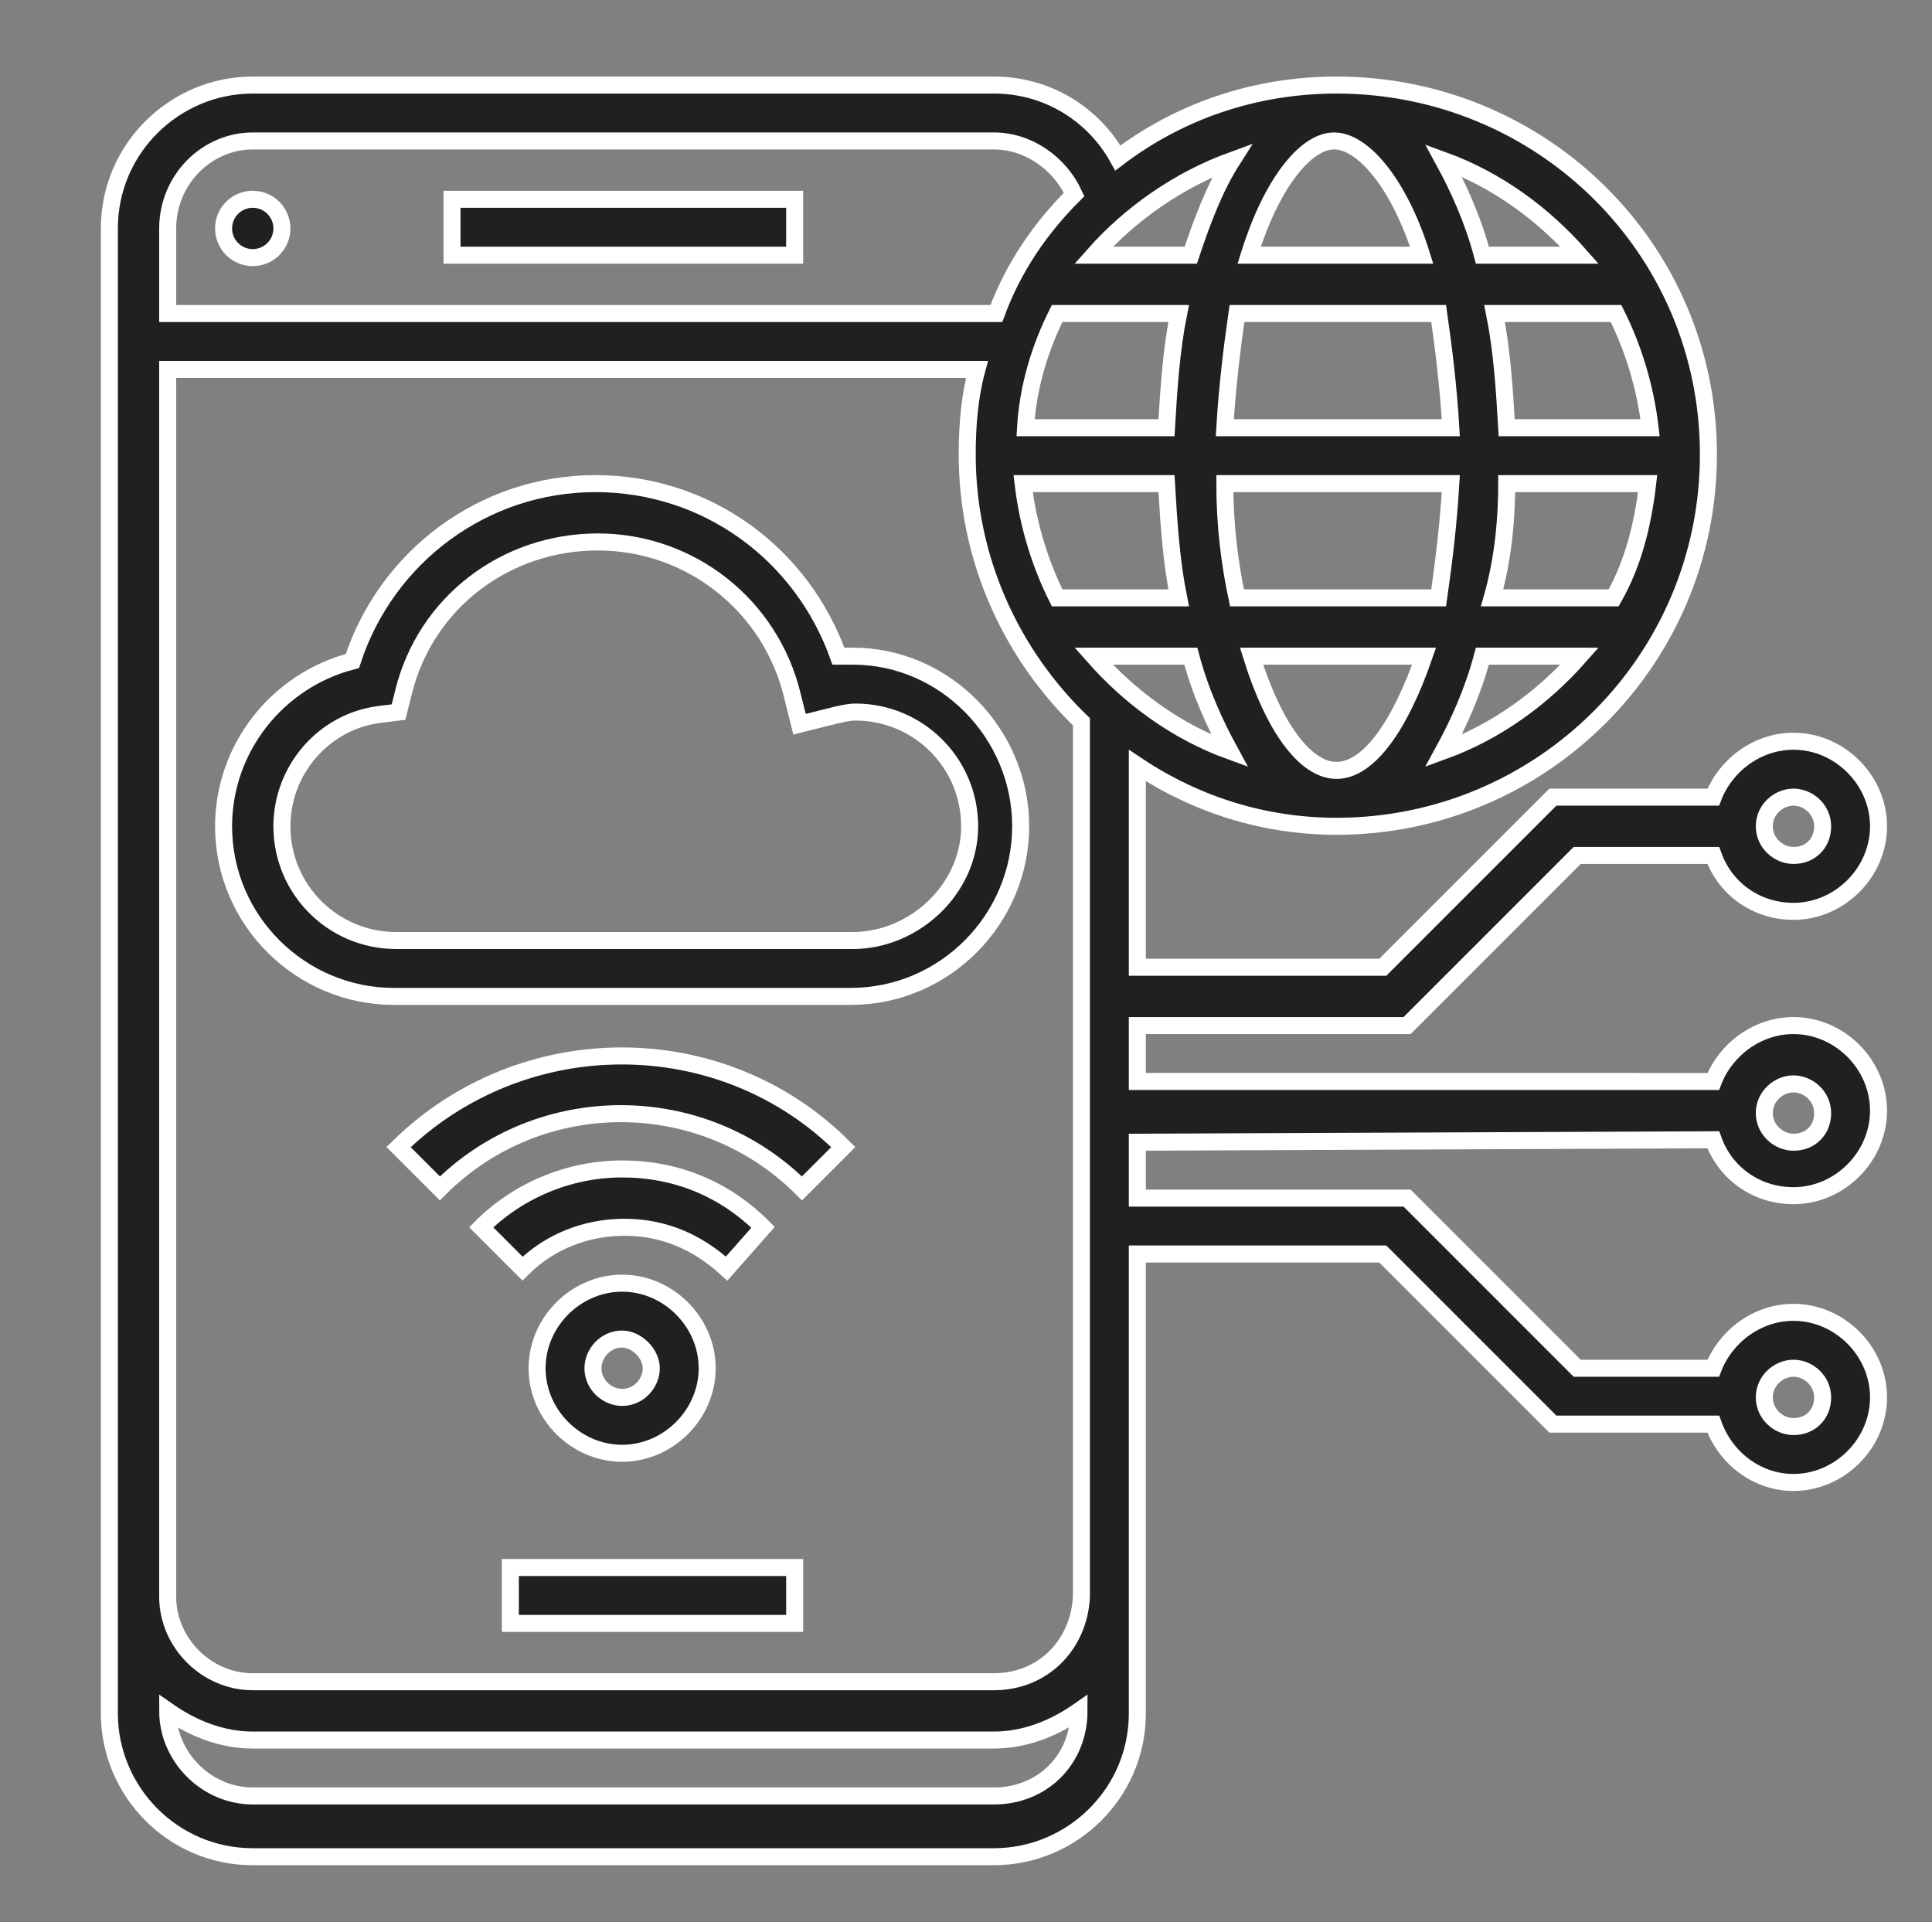 <?xml version="1.0" encoding="utf-8"?>
<!-- Generator: Adobe Illustrator 25.2.1, SVG Export Plug-In . SVG Version: 6.00 Build 0)  -->
<svg version="1.1" id="Layer_1" xmlns="http://www.w3.org/2000/svg" xmlns:xlink="http://www.w3.org/1999/xlink" x="0px" y="0px"
	 width="79.5px" height="79.1px" viewBox="0 0 79.5 79.1" style="enable-background:new 0 0 79.5 79.1;" xml:space="preserve">
<rect x="0" y="0" width="79.5" height="79.1" fill="#808080" stroke="none"/>
<style type="text/css">
	.st0{fill:none;stroke:#202020;stroke-width:2;stroke-linecap:round;stroke-linejoin:round;}
	.st1{fill:#202020;}
	.st2{fill:#202020;stroke:#FFFFFF;stroke-width:0.5;stroke-miterlimit:10;}
	.st3{fill:#202020;stroke:#F7FFF4;stroke-width:0.825;stroke-miterlimit:10;}
	.st4{fill:#202020;stroke:#FFFFFF;stroke-miterlimit:10;}
	.st5{fill:#313131;stroke:#FFFFFF;stroke-width:0.4;stroke-miterlimit:10;}
	.st6{fill:#202020;stroke:#FFFFFF;stroke-width:0.7;stroke-miterlimit:10;}
</style>
<g>
	<path class="st6" d="M21,64.5h11.7v2.3H21V64.5z"/>
	<circle class="st6" cx="10.4" cy="9.4" r="1.2"/>
	<path class="st6" d="M18.6,8.2h14.1v2.3H18.6V8.2z"/>
	<path class="st6" d="M35.1,27c-0.2,0-0.4,0-0.6,0c-1.5-4.2-5.4-7.1-10-7.1s-8.6,3-10,7.3C11.4,28,9.2,30.8,9.2,34c0,3.9,3.2,7,7,7
		H35c3.9,0,7-3.2,7-7S38.9,27,35.1,27z M35.1,38.7H16.3c-2.6,0-4.7-2.1-4.7-4.7c0-2.3,1.7-4.3,4-4.6l0.8-0.1l0.2-0.8
		c0.9-3.7,4.2-6.2,8-6.2s7.1,2.6,8,6.3l0.3,1.2l1.2-0.3c0.4-0.1,0.8-0.2,1.1-0.2c2.6,0,4.7,2.1,4.7,4.7S37.6,38.7,35.1,38.7
		L35.1,38.7z"/>
	<path class="st6" d="M22.1,56.3c0,1.9,1.6,3.5,3.5,3.5s3.5-1.6,3.5-3.5s-1.6-3.5-3.5-3.5S22.1,54.4,22.1,56.3z M26.8,56.3
		c0,0.6-0.5,1.2-1.2,1.2c-0.6,0-1.2-0.5-1.2-1.2c0-0.6,0.5-1.2,1.2-1.2C26.2,55.1,26.8,55.7,26.8,56.3z"/>
	<path class="st6" d="M31.4,50.5c-1.6-1.6-3.6-2.4-5.8-2.4s-4.3,0.9-5.8,2.4l1.7,1.7c1.1-1.1,2.6-1.7,4.2-1.7s3,0.6,4.2,1.7
		L31.4,50.5z"/>
	<path class="st6" d="M16.4,47.2l1.7,1.7c4.1-4.1,10.8-4.1,14.9,0l1.7-1.7C29.7,42.2,21.5,42.2,16.4,47.2z"/>
	<path class="st6" d="M70.5,46.9c0.5,1.4,1.8,2.3,3.3,2.3c1.9,0,3.5-1.6,3.5-3.5s-1.6-3.5-3.5-3.5c-1.5,0-2.8,1-3.3,2.3H46.8v-2.3
		h11.1l7-7h5.6c0.5,1.4,1.8,2.3,3.3,2.3c1.9,0,3.5-1.6,3.5-3.5s-1.6-3.5-3.5-3.5c-1.5,0-2.8,1-3.3,2.3h-6.6l-7,7H46.8v-8.3
		C49.2,33.1,52,34,55,34c8.4,0,15.3-6.8,15.3-15.3S63.4,3.5,55,3.5c-3.4,0-6.5,1.1-9,3c-1-1.8-2.9-3-5.1-3H10.4
		c-3.2,0-5.9,2.6-5.9,5.9v61.1c0,3.2,2.6,5.9,5.9,5.9h30.5c3.2,0,5.9-2.6,5.9-5.9V51.6h10.1l7,7h6.6C71,60,72.3,61,73.8,61
		c1.9,0,3.5-1.6,3.5-3.5S75.7,54,73.8,54c-1.5,0-2.8,1-3.3,2.3h-5.6l-7-7H46.8V47L70.5,46.9L70.5,46.9z M73.8,44.6
		c0.6,0,1.2,0.5,1.2,1.2S74.5,47,73.8,47c-0.6,0-1.2-0.5-1.2-1.2S73.2,44.6,73.8,44.6z M73.8,32.8c0.6,0,1.2,0.5,1.2,1.2
		s-0.5,1.2-1.2,1.2c-0.6,0-1.2-0.5-1.2-1.2S73.2,32.8,73.8,32.8z M73.8,56.3c0.6,0,1.2,0.5,1.2,1.2s-0.5,1.2-1.2,1.2
		c-0.6,0-1.2-0.5-1.2-1.2S73.2,56.3,73.8,56.3z M50.7,6.6C50,7.7,49.5,9,49,10.5h-4C46.5,8.8,48.5,7.4,50.7,6.6z M58.5,10.5h-7.1
		c0.9-2.9,2.3-4.7,3.5-4.7S57.6,7.6,58.5,10.5L58.5,10.5z M67.9,17.6H62c-0.1-1.7-0.2-3.2-0.5-4.7h5C67.2,14.3,67.7,15.9,67.9,17.6z
		 M55,31.7c-1.3,0-2.6-1.8-3.5-4.7h7.1C57.6,29.9,56.3,31.7,55,31.7L55,31.7z M50.9,24.6c-0.3-1.4-0.5-3-0.5-4.7h9.3
		c-0.1,1.7-0.3,3.3-0.5,4.7C59.2,24.6,50.9,24.6,50.9,24.6z M62,19.9h5.8c-0.2,1.7-0.6,3.3-1.4,4.7h-5C61.8,23.2,62,21.6,62,19.9z
		 M59.7,17.6h-9.3c0.1-1.7,0.3-3.3,0.5-4.7h8.3C59.4,14.3,59.6,15.9,59.7,17.6z M43.5,12.9h5c-0.3,1.5-0.4,3-0.5,4.7h-5.8
		C42.3,15.9,42.8,14.3,43.5,12.9z M48,19.9c0.1,1.7,0.2,3.2,0.5,4.7h-5c-0.7-1.4-1.2-3-1.4-4.7C42.1,19.9,48,19.9,48,19.9z M49,27
		c0.4,1.5,1,2.8,1.6,3.9c-2.2-0.8-4.1-2.2-5.6-3.9H49z M59.4,30.9c0.6-1.1,1.2-2.4,1.6-3.9h4C63.5,28.7,61.6,30.1,59.4,30.9z
		 M65,10.5h-4c-0.4-1.5-1-2.8-1.6-3.9C61.6,7.4,63.5,8.8,65,10.5z M10.4,5.8h30.5c1.4,0,2.7,0.9,3.3,2.2c-1.4,1.4-2.5,3-3.2,4.9H6.9
		V9.4C6.9,7.4,8.5,5.8,10.4,5.8L10.4,5.8z M40.9,73.9H10.4c-1.9,0-3.5-1.6-3.5-3.5l0,0c1,0.7,2.2,1.2,3.5,1.2h30.5
		c1.3,0,2.5-0.5,3.5-1.2l0,0C44.4,72.4,42.9,73.9,40.9,73.9z M40.9,69.2H10.4c-1.9,0-3.5-1.6-3.5-3.5V15.2h33.3
		c-0.3,1.1-0.4,2.3-0.4,3.5c0,4.3,1.8,8.2,4.7,11v36C44.4,67.7,42.9,69.2,40.9,69.2z"/>
</g>
</svg>
